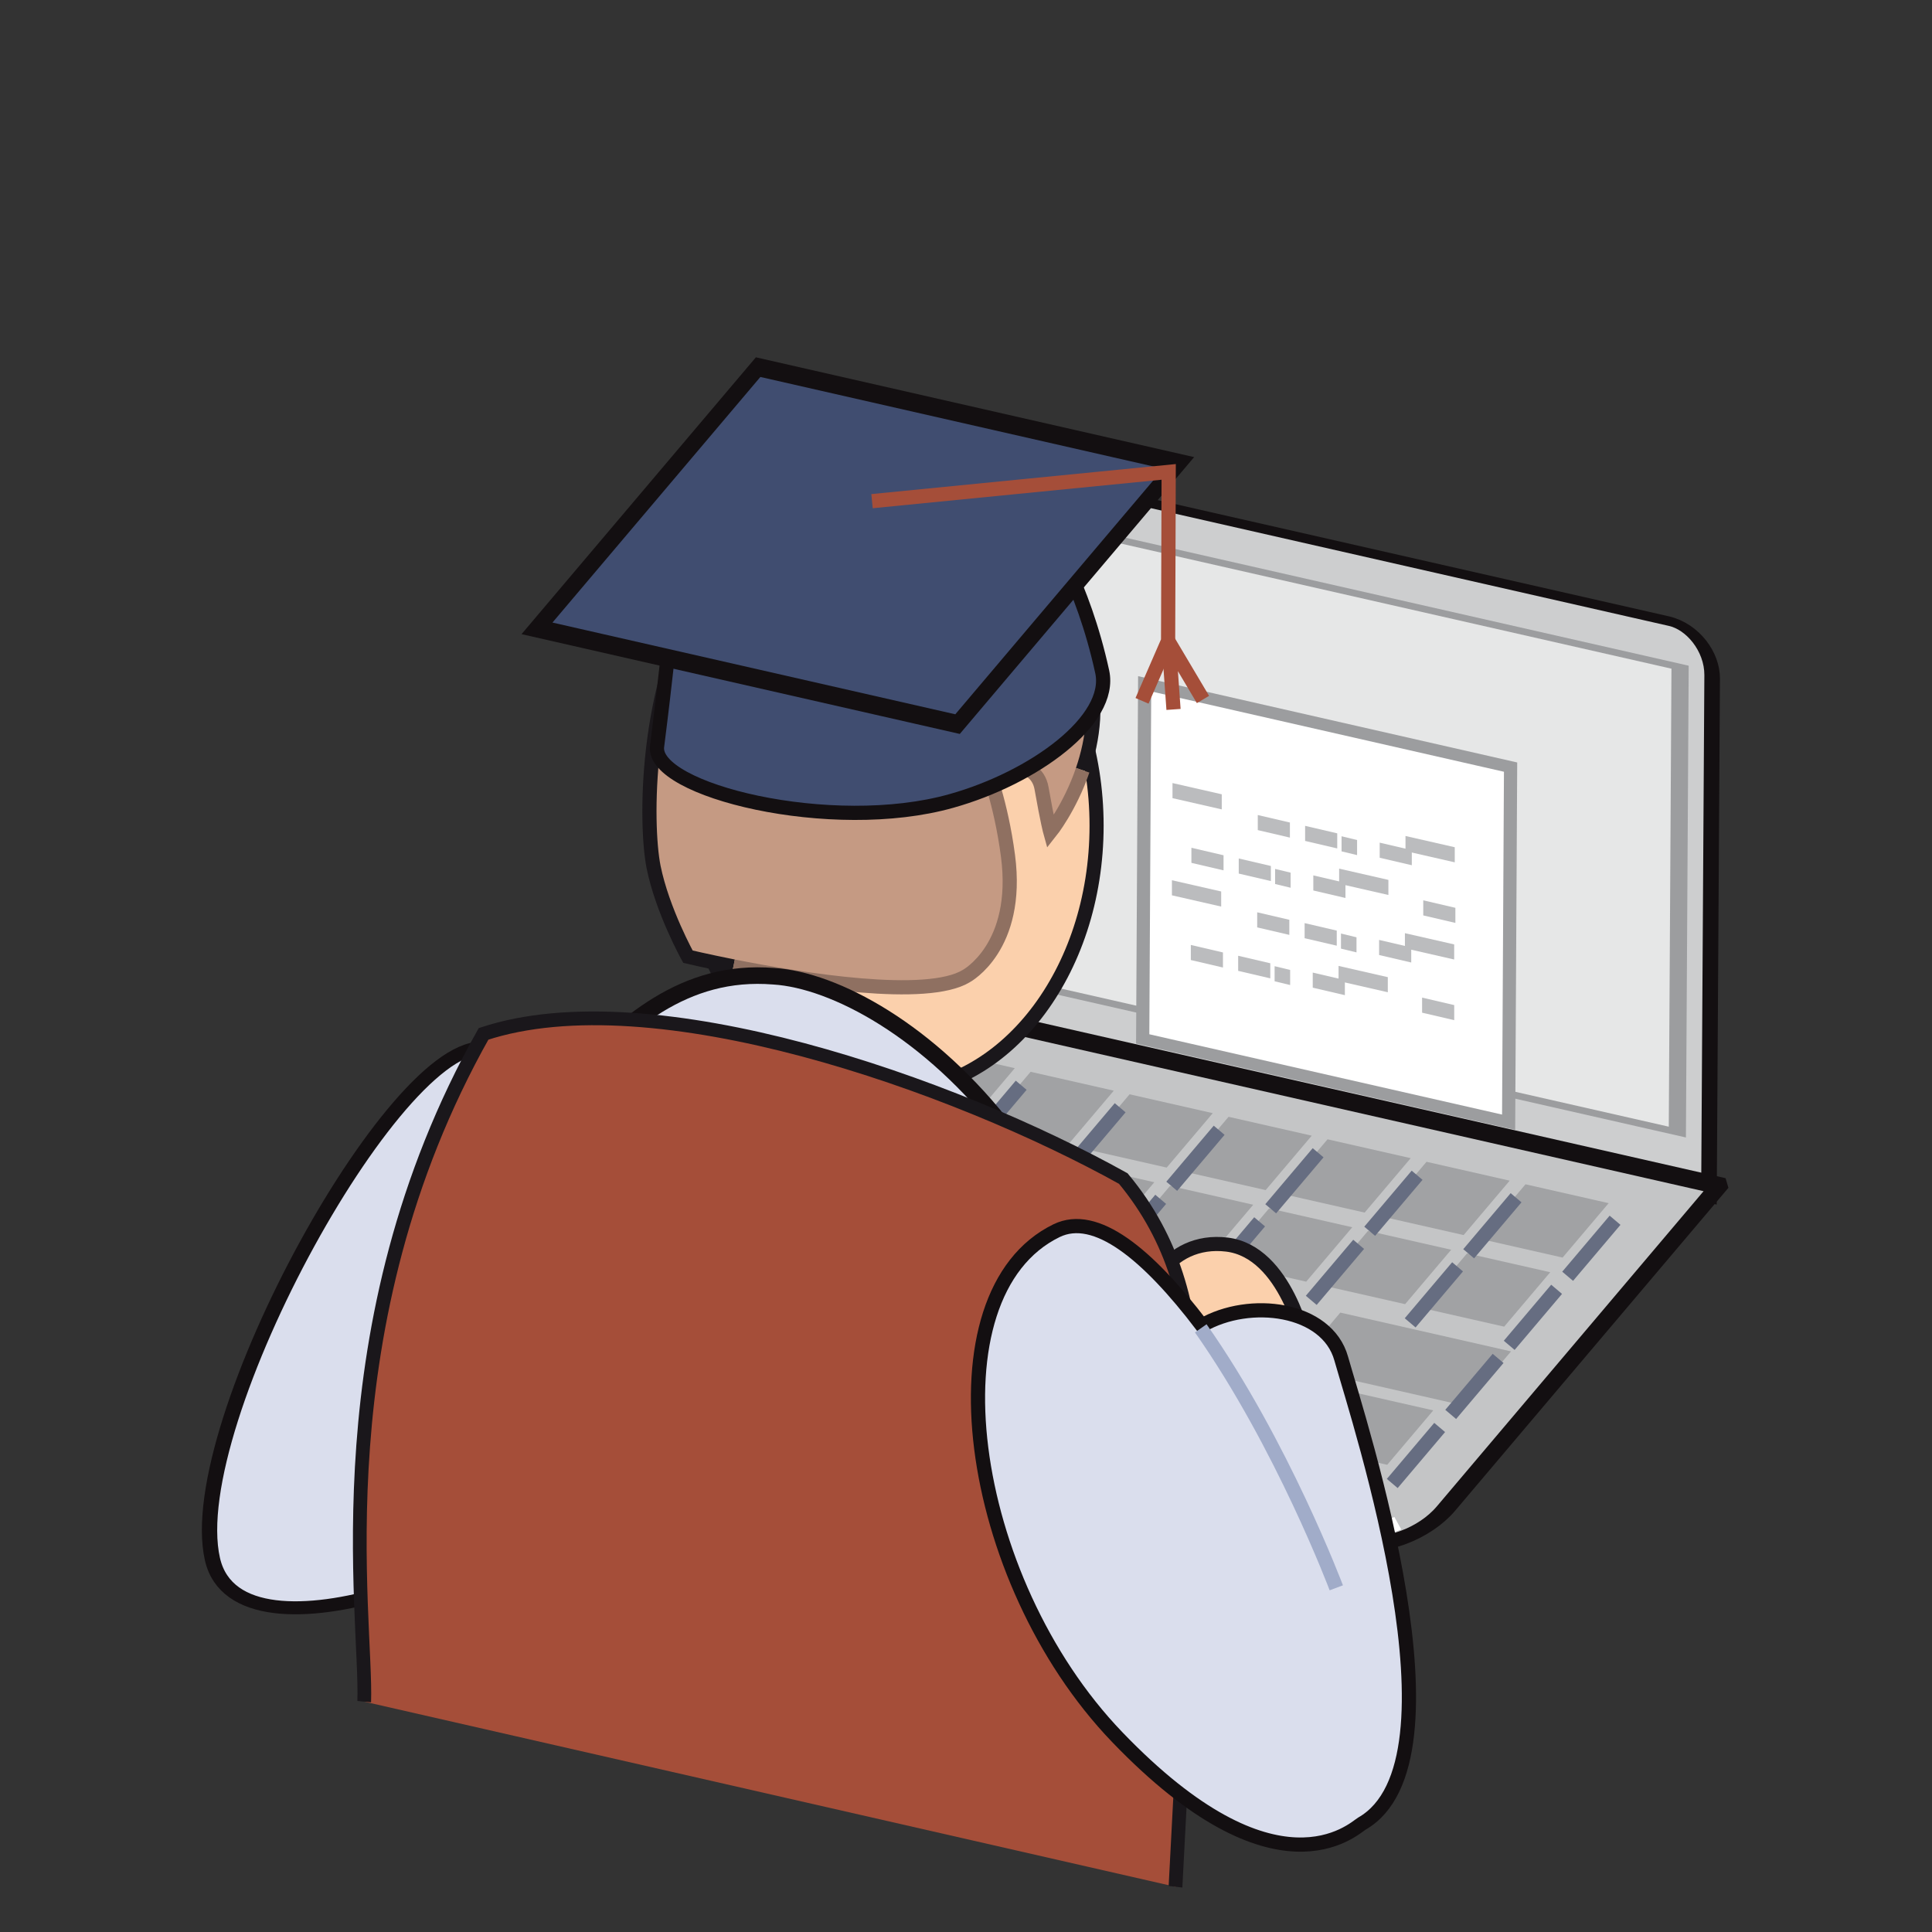 <?xml version="1.0" encoding="UTF-8" standalone="no"?>
<!DOCTYPE svg PUBLIC "-//W3C//DTD SVG 1.1//EN" "http://www.w3.org/Graphics/SVG/1.1/DTD/svg11.dtd">
<svg width="200px" height="200px" viewBox="0 0 200 200" version="1.1" xmlns="http://www.w3.org/2000/svg" xmlns:xlink="http://www.w3.org/1999/xlink" xml:space="preserve" xmlns:serif="http://www.serif.com/" style="fill-rule:evenodd;clip-rule:evenodd;stroke-miterlimit:3.864;">
    <rect x="0" y="0" width="200" height="200" fill="#333333" stroke="none"/>
    <g transform="matrix(1,0,0,1,-5828.96,-1702.99)">
        <g transform="matrix(0.679,0,0,0.679,1997.97,639.887)">
            <g transform="matrix(5.283,1.201,-0.02,3.24,-16543.4,-3310.03)">
                <path d="M4248.68,-38.193C4248.68,-39.385 4248.11,-40.352 4247.42,-40.352L4226.92,-40.352C4226.23,-40.352 4225.66,-39.385 4225.66,-38.193L4225.66,-13.672L4248.68,-13.672L4248.68,-38.193Z" style="fill:rgb(205,206,207);stroke:rgb(19,15,17);stroke-width:0.45px;"/>
            </g>
            <g transform="matrix(4.678,1.063,-0.011,1.876,-13977.6,-2756.46)">
                <rect x="4225.66" y="-49.294" width="23.016" height="37.781" style="fill:rgb(230,231,231);"/>
                <rect x="4225.66" y="-49.294" width="23.016" height="37.781" style="fill:none;stroke:rgb(156,157,159);stroke-width:0.56px;"/>
            </g>
            <g transform="matrix(1.598,0.363,-1.107,1.308,-1397.47,157.211)">
                <path d="M4538.44,-44.495L4462.41,-44.495L4462.41,-6.864C4462.41,-3.937 4464.61,-1.562 4467.32,-1.562L4533.52,-1.562C4536.24,-1.562 4538.44,-3.937 4538.44,-6.864L4538.44,-44.495Z" style="fill:rgb(196,197,198);"/>
                <g>
                    <clipPath id="_clip1">
                        <path d="M4538.44,-44.495L4462.41,-44.495L4462.41,-6.864C4462.41,-3.937 4464.61,-1.562 4467.32,-1.562L4533.52,-1.562C4536.24,-1.562 4538.44,-3.937 4538.44,-6.864L4538.44,-44.495Z"/>
                    </clipPath>
                    <g clip-path="url(#_clip1)">
                        <g transform="matrix(0.86,-0.239,0.728,1.051,-0.12,5.154)">
                            <path d="M4362.02,976.637C4362.02,976.637 4356.37,982.941 4361.34,984.073C4366.31,985.2 4419.82,997.465 4424.53,998.434C4427.48,999.042 4429.13,998.135 4429.13,998.135" style="fill:none;stroke:white;stroke-width:1.32px;stroke-linejoin:bevel;"/>
                        </g>
                    </g>
                </g>
                <path d="M4538.44,-44.495L4462.41,-44.495L4462.41,-6.864C4462.41,-3.937 4464.61,-1.562 4467.32,-1.562L4533.52,-1.562C4536.24,-1.562 4538.44,-3.937 4538.44,-6.864L4538.44,-44.495Z" style="fill:none;stroke:rgb(19,15,17);stroke-width:1.76px;stroke-linejoin:bevel;"/>
            </g>
            <g transform="matrix(1.639,0,0,1.639,-1400.21,163.599)">
                <g transform="matrix(0.476,0.108,-0.728,0.86,2259.89,530.854)">
                    <rect x="4488.29" y="-35.694" width="16.253" height="5.886" style="fill:rgb(161,162,164);"/>
                </g>
                <g transform="matrix(1,0,0,1,0.532,0)">
                    <path d="M4425.69,993.448L4430.1,988.237" style="fill:none;stroke:rgb(102,109,129);stroke-width:1.32px;stroke-linejoin:bevel;"/>
                </g>
            </g>
            <g transform="matrix(1.639,0,0,1.639,-1415.3,160.17)">
                <g transform="matrix(0.476,0.108,-0.728,0.86,2259.89,530.854)">
                    <rect x="4488.29" y="-35.694" width="16.253" height="5.886" style="fill:rgb(161,162,164);"/>
                </g>
                <g transform="matrix(1,0,0,1,0.633,0.201)">
                    <path d="M4425.69,993.448L4430.1,988.237" style="fill:none;stroke:rgb(102,109,129);stroke-width:1.32px;stroke-linejoin:bevel;"/>
                </g>
            </g>
            <g transform="matrix(1.639,0,0,1.639,-1430.5,156.715)">
                <g transform="matrix(1.586,0.36,-0.728,0.86,-2739.18,-605.482)">
                    <rect x="4488.29" y="-35.694" width="16.253" height="5.886" style="fill:rgb(161,162,164);"/>
                </g>
                <g transform="matrix(1,0,0,1,0.633,0.101)">
                    <path d="M4425.69,993.448L4430.1,988.237" style="fill:none;stroke:rgb(102,109,129);stroke-width:1.32px;stroke-linejoin:bevel;"/>
                </g>
            </g>
            <g transform="matrix(1.639,0,0,1.639,-1475.66,146.449)">
                <g transform="matrix(0.476,0.108,-0.728,0.86,2259.89,530.854)">
                    <rect x="4488.29" y="-35.694" width="16.253" height="5.886" style="fill:rgb(161,162,164);"/>
                </g>
                <g transform="matrix(1,0,0,1,0.884,0.093)">
                    <path d="M4425.69,993.448L4430.1,988.237" style="fill:none;stroke:rgb(102,109,129);stroke-width:1.32px;stroke-linejoin:bevel;"/>
                </g>
            </g>
            <g transform="matrix(1.639,0,0,1.639,-1490.75,143.019)">
                <g transform="matrix(0.476,0.108,-0.728,0.86,2259.89,530.854)">
                    <rect x="4488.29" y="-35.694" width="16.253" height="5.886" style="fill:rgb(161,162,164);"/>
                </g>
                <g transform="matrix(1,0,0,1,0.632,0.099)">
                    <path d="M4425.69,993.448L4430.1,988.237" style="fill:none;stroke:rgb(102,109,129);stroke-width:1.32px;stroke-linejoin:bevel;"/>
                </g>
            </g>
            <g transform="matrix(1.639,0,0,1.639,-1391.3,153.069)">
                <g transform="matrix(0.977,0.222,-0.728,0.86,4.909,18.274)">
                    <rect x="4488.29" y="-35.694" width="16.253" height="5.886" style="fill:rgb(161,162,164);"/>
                </g>
                <g transform="matrix(1,0,0,1,0.532,0)">
                    <path d="M4425.69,993.448L4430.1,988.237" style="fill:none;stroke:rgb(102,109,129);stroke-width:1.32px;stroke-linejoin:bevel;"/>
                </g>
            </g>
            <g transform="matrix(1.639,0,0,1.639,-1421.48,146.208)">
                <g transform="matrix(0.476,0.108,-0.728,0.86,2259.89,530.854)">
                    <rect x="4488.29" y="-35.694" width="16.253" height="5.886" style="fill:rgb(161,162,164);"/>
                </g>
                <g transform="matrix(1,0,0,1,0.532,0)">
                    <path d="M4425.69,993.448L4430.1,988.237" style="fill:none;stroke:rgb(102,109,129);stroke-width:1.32px;stroke-linejoin:bevel;"/>
                </g>
            </g>
            <g transform="matrix(1.639,0,0,1.639,-1436.57,142.779)">
                <g transform="matrix(0.476,0.108,-0.728,0.86,2259.89,530.854)">
                    <rect x="4488.29" y="-35.694" width="16.253" height="5.886" style="fill:rgb(161,162,164);"/>
                </g>
                <g transform="matrix(1,0,0,1,0.532,0)">
                    <path d="M4425.69,993.448L4430.1,988.237" style="fill:none;stroke:rgb(102,109,129);stroke-width:1.32px;stroke-linejoin:bevel;"/>
                </g>
            </g>
            <g transform="matrix(1.639,0,0,1.639,-1451.66,139.348)">
                <g transform="matrix(0.476,0.108,-0.728,0.86,2259.89,530.854)">
                    <rect x="4488.29" y="-35.694" width="16.253" height="5.886" style="fill:rgb(161,162,164);"/>
                </g>
                <g transform="matrix(1,0,0,1,0.532,0)">
                    <path d="M4425.69,993.448L4430.1,988.237" style="fill:none;stroke:rgb(102,109,129);stroke-width:1.32px;stroke-linejoin:bevel;"/>
                </g>
            </g>
            <g transform="matrix(1.639,0,0,1.639,-1466.75,135.918)">
                <g transform="matrix(0.476,0.108,-0.728,0.86,2259.89,530.854)">
                    <rect x="4488.29" y="-35.694" width="16.253" height="5.886" style="fill:rgb(161,162,164);"/>
                </g>
                <g transform="matrix(1,0,0,1,0.532,0)">
                    <path d="M4425.69,993.448L4430.1,988.237" style="fill:none;stroke:rgb(102,109,129);stroke-width:1.32px;stroke-linejoin:bevel;"/>
                </g>
            </g>
            <g transform="matrix(1.639,0,0,1.639,-1481.84,132.488)">
                <g transform="matrix(0.476,0.108,-0.728,0.86,2259.89,530.854)">
                    <rect x="4488.29" y="-35.694" width="16.253" height="5.886" style="fill:rgb(161,162,164);"/>
                </g>
                <g transform="matrix(1,0,0,1,0.532,0)">
                    <path d="M4425.69,993.448L4430.1,988.237" style="fill:none;stroke:rgb(102,109,129);stroke-width:1.32px;stroke-linejoin:bevel;"/>
                </g>
            </g>
            <g transform="matrix(1.639,0,0,1.639,-1382.38,142.537)">
                <g transform="matrix(0.476,0.108,-0.728,0.86,2259.89,530.854)">
                    <rect x="4488.29" y="-35.694" width="16.253" height="5.886" style="fill:rgb(161,162,164);"/>
                </g>
                <g transform="matrix(1,0,0,1,0.532,0)">
                    <path d="M4425.69,993.448L4430.1,988.237" style="fill:none;stroke:rgb(102,109,129);stroke-width:1.32px;stroke-linejoin:bevel;"/>
                </g>
            </g>
            <g transform="matrix(1.639,0,0,1.639,-1397.48,139.108)">
                <g transform="matrix(0.476,0.108,-0.728,0.86,2259.89,530.854)">
                    <rect x="4488.29" y="-35.694" width="16.253" height="5.886" style="fill:rgb(161,162,164);"/>
                </g>
                <g transform="matrix(1,0,0,1,0.532,0)">
                    <path d="M4425.69,993.448L4430.1,988.237" style="fill:none;stroke:rgb(102,109,129);stroke-width:1.32px;stroke-linejoin:bevel;"/>
                </g>
            </g>
            <g transform="matrix(1.639,0,0,1.639,-1412.56,135.678)">
                <g transform="matrix(0.476,0.108,-0.728,0.86,2259.89,530.854)">
                    <rect x="4488.29" y="-35.694" width="16.253" height="5.886" style="fill:rgb(161,162,164);"/>
                </g>
                <g transform="matrix(1,0,0,1,0.532,0)">
                    <path d="M4425.69,993.448L4430.1,988.237" style="fill:none;stroke:rgb(102,109,129);stroke-width:1.32px;stroke-linejoin:bevel;"/>
                </g>
            </g>
            <g transform="matrix(1.639,0,0,1.639,-1427.66,132.247)">
                <g transform="matrix(0.476,0.108,-0.728,0.86,2259.89,530.854)">
                    <rect x="4488.29" y="-35.694" width="16.253" height="5.886" style="fill:rgb(161,162,164);"/>
                </g>
                <g transform="matrix(1,0,0,1,0.532,0)">
                    <path d="M4425.69,993.448L4430.1,988.237" style="fill:none;stroke:rgb(102,109,129);stroke-width:1.32px;stroke-linejoin:bevel;"/>
                </g>
            </g>
            <g transform="matrix(1.639,0,0,1.639,-1442.74,128.817)">
                <g transform="matrix(0.476,0.108,-0.728,0.86,2259.89,530.854)">
                    <rect x="4488.29" y="-35.694" width="16.253" height="5.886" style="fill:rgb(161,162,164);"/>
                </g>
                <g transform="matrix(1,0,0,1,0.532,0)">
                    <path d="M4425.69,993.448L4430.1,988.237" style="fill:none;stroke:rgb(102,109,129);stroke-width:1.32px;stroke-linejoin:bevel;"/>
                </g>
            </g>
            <g transform="matrix(1.639,0,0,1.639,-1457.83,125.387)">
                <g transform="matrix(0.476,0.108,-0.728,0.86,2259.89,530.854)">
                    <rect x="4488.29" y="-35.694" width="16.253" height="5.886" style="fill:rgb(161,162,164);"/>
                </g>
                <g transform="matrix(1,0,0,1,0.532,0)">
                    <path d="M4425.69,993.448L4430.1,988.237" style="fill:none;stroke:rgb(102,109,129);stroke-width:1.32px;stroke-linejoin:bevel;"/>
                </g>
            </g>
            <g transform="matrix(1.639,0,0,1.639,-1472.92,121.957)">
                <g transform="matrix(0.476,0.108,-0.728,0.86,2259.89,530.854)">
                    <rect x="4488.29" y="-35.694" width="16.253" height="5.886" style="fill:rgb(161,162,164);"/>
                </g>
                <g transform="matrix(1,0,0,1,0.532,0)">
                    <path d="M4425.69,993.448L4430.1,988.237" style="fill:none;stroke:rgb(102,109,129);stroke-width:1.32px;stroke-linejoin:bevel;"/>
                </g>
            </g>
            <g transform="matrix(1.639,0,0,1.639,-1373.47,132.007)">
                <g transform="matrix(0.476,0.108,-0.728,0.86,2259.89,530.854)">
                    <rect x="4488.29" y="-35.694" width="16.253" height="5.886" style="fill:rgb(161,162,164);"/>
                </g>
                <g transform="matrix(1,0,0,1,0.532,0)">
                    <path d="M4425.69,993.448L4430.1,988.237" style="fill:none;stroke:rgb(102,109,129);stroke-width:1.32px;stroke-linejoin:bevel;"/>
                </g>
            </g>
            <g transform="matrix(1.639,0,0,1.639,-1388.56,128.576)">
                <g transform="matrix(0.476,0.108,-0.728,0.86,2259.89,530.854)">
                    <rect x="4488.29" y="-35.694" width="16.253" height="5.886" style="fill:rgb(161,162,164);"/>
                </g>
                <g transform="matrix(1,0,0,1,0.532,0)">
                    <path d="M4425.69,993.448L4430.1,988.237" style="fill:none;stroke:rgb(102,109,129);stroke-width:1.32px;stroke-linejoin:bevel;"/>
                </g>
            </g>
            <g transform="matrix(1.639,0,0,1.639,-1403.65,125.146)">
                <g transform="matrix(0.476,0.108,-0.728,0.86,2259.89,530.854)">
                    <rect x="4488.29" y="-35.694" width="16.253" height="5.886" style="fill:rgb(161,162,164);"/>
                </g>
                <g transform="matrix(1,0,0,1,0.532,0)">
                    <path d="M4425.69,993.448L4430.1,988.237" style="fill:none;stroke:rgb(102,109,129);stroke-width:1.32px;stroke-linejoin:bevel;"/>
                </g>
            </g>
            <g transform="matrix(1.639,0,0,1.639,-1418.74,121.717)">
                <g transform="matrix(0.476,0.108,-0.728,0.86,2259.89,530.854)">
                    <rect x="4488.29" y="-35.694" width="16.253" height="5.886" style="fill:rgb(161,162,164);"/>
                </g>
                <g transform="matrix(1,0,0,1,0.532,0)">
                    <path d="M4425.69,993.448L4430.1,988.237" style="fill:none;stroke:rgb(102,109,129);stroke-width:1.32px;stroke-linejoin:bevel;"/>
                </g>
            </g>
            <g transform="matrix(1.639,0,0,1.639,-1433.83,118.286)">
                <g transform="matrix(0.476,0.108,-0.728,0.86,2259.89,530.854)">
                    <rect x="4488.29" y="-35.694" width="16.253" height="5.886" style="fill:rgb(161,162,164);"/>
                </g>
                <g transform="matrix(1,0,0,1,0.532,0)">
                    <path d="M4425.69,993.448L4430.1,988.237" style="fill:none;stroke:rgb(102,109,129);stroke-width:1.32px;stroke-linejoin:bevel;"/>
                </g>
            </g>
            <g transform="matrix(1.639,0,0,1.639,-1448.92,114.856)">
                <g transform="matrix(0.476,0.108,-0.728,0.86,2259.89,530.854)">
                    <rect x="4488.29" y="-35.694" width="16.253" height="5.886" style="fill:rgb(161,162,164);"/>
                </g>
                <g transform="matrix(1,0,0,1,0.532,0)">
                    <path d="M4425.69,993.448L4430.1,988.237" style="fill:none;stroke:rgb(102,109,129);stroke-width:1.32px;stroke-linejoin:bevel;"/>
                </g>
            </g>
            <g transform="matrix(1.639,0,0,1.639,-1464.01,111.426)">
                <g transform="matrix(0.476,0.108,-0.728,0.86,2259.89,530.854)">
                    <rect x="4488.29" y="-35.694" width="16.253" height="5.886" style="fill:rgb(161,162,164);"/>
                </g>
                <g transform="matrix(1,0,0,1,0.532,0)">
                    <path d="M4425.69,993.448L4430.1,988.237" style="fill:none;stroke:rgb(102,109,129);stroke-width:1.32px;stroke-linejoin:bevel;"/>
                </g>
            </g>
        </g>
        <g transform="matrix(0,3.648,3.648,0,5921.13,1767.11)">
            <ellipse cx="5.853" cy="-0.001" rx="7.546" ry="5.853" style="fill:rgb(251,208,172);stroke:rgb(26,23,27);stroke-width:0.4px;"/>
        </g>
        <g transform="matrix(1.223,0,0,1.223,4551.77,789.189)">
            <path d="M1126.11,829.792C1126.11,829.792 1130.64,827.352 1129.63,819.628C1129.04,815.115 1127.81,812.034 1127.81,812.034C1127.81,812.034 1131.98,811.065 1132.47,813.904C1132.97,816.749 1133.21,817.611 1133.21,817.611C1133.21,817.611 1138.65,810.806 1136.24,803.048C1131.67,788.332 1119.43,794.085 1119.43,794.085C1119.43,794.085 1110.66,785.814 1103.79,797.132C1099.05,804.913 1098.9,816.856 1099.63,820.563C1100.38,824.27 1102.54,828.158 1102.54,828.158C1102.54,828.158 1121.42,832.659 1126.11,829.792Z" style="fill:rgb(197,154,131);"/>
        </g>
        <g transform="matrix(1.223,0,0,1.223,4551.77,789.189)">
            <path d="M1135.95,812.377C1136.83,809.808 1137.32,806.524 1136.24,803.048C1131.67,788.332 1119.43,794.085 1119.43,794.085C1119.43,794.085 1110.54,786.158 1103.65,797.482C1098.92,805.256 1098.9,816.856 1099.63,820.563C1100.38,824.27 1102.54,828.158 1102.54,828.158C1102.54,828.158 1104.08,828.524 1106.39,828.986" style="fill:none;stroke:rgb(26,23,27);stroke-width:1.2px;"/>
        </g>
        <g transform="matrix(1.223,0,0,1.223,4551.77,789.189)">
            <path d="M1106.39,828.986C1112.17,830.13 1122.76,831.842 1126.11,829.792C1126.11,829.792 1130.64,827.352 1129.63,819.628C1129.04,815.115 1127.81,812.034 1127.81,812.034C1127.81,812.034 1131.98,811.065 1132.47,813.904C1132.97,816.749 1133.21,817.611 1133.21,817.611C1133.21,817.611 1134.87,815.538 1135.95,812.377" style="fill:none;stroke:rgb(143,112,97);stroke-width:1.2px;"/>
        </g>
        <g transform="matrix(1.023,0,0,0.868,4095.73,798.146)">
            <path d="M1743.82,1167.59C1735.1,1164.5 1712.64,1212.27 1715.76,1228.4C1718.46,1242.34 1748.96,1227.64 1748.69,1220.78C1748.42,1213.93 1748.91,1169.4 1743.82,1167.59Z" style="fill:rgb(218,222,237);stroke:rgb(19,15,17);stroke-width:1.55px;"/>
        </g>
        <g transform="matrix(-167.095,-38.577,-38.577,167.095,5955.89,1884.03)">
            <path d="M0.479,-0.301C0.533,-0.214 0.557,-0.158 0.519,-0.003C0.435,0.158 0.05,0.05 0.072,-0.074C0.118,-0.326 0.299,-0.405 0.371,-0.393C0.425,-0.385 0.452,-0.345 0.479,-0.301Z" style="fill:rgb(218,222,237);fill-rule:nonzero;stroke:rgb(19,15,17);stroke-width:0.01px;"/>
        </g>
        <g transform="matrix(1,0,0,1,0.532,0)">
            <path d="M5963.55,1842.16C5963.55,1842.16 5961.58,1832.58 5955.44,1831.83C5949.3,1831.08 5945.75,1837.09 5947.94,1841.83C5950.09,1846.57 5963.55,1842.16 5963.55,1842.16Z" style="fill:rgb(251,208,172);stroke:rgb(26,23,27);stroke-width:1.46px;"/>
        </g>
        <g transform="matrix(1.223,0.076,0,1.223,4013.44,800.828)">
            <path d="M1515.31,787.532C1515.56,780.349 1511.46,756.017 1525.41,730.383C1539.74,724.755 1565.19,732.163 1579.56,739.262C1588.24,749.155 1584.83,761.904 1585.37,772.293L1583.98,798.935" style="fill:rgb(165,78,57);fill-rule:nonzero;stroke:rgb(26,23,27);stroke-width:1.16px;"/>
        </g>
        <g transform="matrix(1,0,0,1,0.532,0)">
            <path d="M5967.27,1843.63C5969.24,1850.55 5980.62,1885.36 5969.41,1891.77C5968.51,1892.32 5960.56,1899.98 5944.06,1882.79C5928.39,1866.46 5924.34,1836.95 5937.8,1830.39C5941.86,1828.41 5947.21,1832.79 5952.85,1840.2C5957.8,1837.33 5965.8,1838.36 5967.27,1843.63Z" style="fill:rgb(218,222,237);stroke:rgb(19,15,17);stroke-width:1.47px;"/>
        </g>
        <g transform="matrix(1,0,0,1,0.532,0)">
            <path d="M5952.73,1840.5C5961.18,1852.52 5966.76,1867.36 5966.76,1867.36" style="fill:none;stroke:rgb(161,172,201);stroke-width:1.47px;"/>
        </g>
        <g transform="matrix(0.975,0.222,-0.005,0.908,0.245,47.637)">
            <rect x="6101.8" y="409.184" width="38.852" height="40.486" style="fill:white;stroke:rgb(156,157,159);stroke-width:1.4px;"/>
        </g>
        <g transform="matrix(1,0,0,1,0.532,0)">
            <path d="M5898.03,1766.5C5898.03,1766.5 5897.35,1773.18 5896.45,1780.24C5895.83,1784.79 5914.53,1789.41 5926.93,1785.9C5935.44,1783.51 5943.61,1777.55 5942.53,1772.54C5940.51,1763.27 5936.79,1757.74 5936.79,1757.74" style="fill:rgb(64,77,112);stroke:rgb(19,15,17);stroke-width:1.47px;"/>
        </g>
        <g transform="matrix(0.975,0.222,-0.728,0.86,10.97,-2.576)">
            <rect x="6339.55" y="390.921" width="44.652" height="31.443" style="fill:rgb(64,77,112);stroke:rgb(19,15,17);stroke-width:1.88px;"/>
        </g>
        <g transform="matrix(1,0,0,1,0.532,0)">
            <path d="M5918.7,1754.87L5949.41,1751.84L5949.35,1769.33L5946.65,1775.54" style="fill:none;stroke:rgb(165,78,57);stroke-width:1.47px;"/>
        </g>
        <g transform="matrix(1,0,0,1,0.532,0)">
            <path d="M5952.96,1775.4L5949.41,1769.42L5949.91,1776.43" style="fill:none;stroke:rgb(165,78,57);stroke-width:1.47px;"/>
        </g>
        <g transform="matrix(1,0,0,1,-38.681,-104.144)">
            <g transform="matrix(0.092,0.021,-0,0.021,5549.77,1790.62)">
                <rect x="4774.43" y="-127.971" width="55.431" height="74.383" style="fill:rgb(187,188,190);"/>
            </g>
            <g transform="matrix(0.092,0.021,-0,0.021,5549.71,1800.68)">
                <rect x="4774.43" y="-127.971" width="55.431" height="74.383" style="fill:rgb(187,188,190);"/>
            </g>
            <g transform="matrix(0.092,0.021,-0,0.021,5573.89,1796.1)">
                <rect x="4774.43" y="-127.971" width="55.431" height="74.383" style="fill:rgb(187,188,190);"/>
            </g>
            <g transform="matrix(0.092,0.021,-0,0.021,5573.83,1806.16)">
                <rect x="4774.43" y="-127.971" width="55.431" height="74.383" style="fill:rgb(187,188,190);"/>
            </g>
            <g transform="matrix(0.092,0.021,-0,0.021,5567.02,1799.48)">
                <rect x="4774.43" y="-127.971" width="55.431" height="74.383" style="fill:rgb(187,188,190);"/>
            </g>
            <g transform="matrix(0.092,0.021,-0,0.021,5566.96,1809.55)">
                <rect x="4774.43" y="-127.971" width="55.431" height="74.383" style="fill:rgb(187,188,190);"/>
            </g>
            <g transform="matrix(0.06,0.014,-0,0.021,5711.38,1827.35)">
                <rect x="4774.43" y="-127.971" width="55.431" height="74.383" style="fill:rgb(187,188,190);"/>
            </g>
            <g transform="matrix(0.06,0.014,-0,0.021,5711.32,1837.42)">
                <rect x="4774.43" y="-127.971" width="55.431" height="74.383" style="fill:rgb(187,188,190);"/>
            </g>
            <g transform="matrix(0.06,0.014,-0,0.021,5704.51,1830.74)">
                <rect x="4774.43" y="-127.971" width="55.431" height="74.383" style="fill:rgb(187,188,190);"/>
            </g>
            <g transform="matrix(0.06,0.014,-0,0.021,5704.45,1840.8)">
                <rect x="4774.43" y="-127.971" width="55.431" height="74.383" style="fill:rgb(187,188,190);"/>
            </g>
            <g transform="matrix(0.06,0.014,-0,0.021,5724,1830.21)">
                <rect x="4774.43" y="-127.971" width="55.431" height="74.383" style="fill:rgb(187,188,190);"/>
            </g>
            <g transform="matrix(0.06,0.014,-0,0.021,5723.94,1840.28)">
                <rect x="4774.43" y="-127.971" width="55.431" height="74.383" style="fill:rgb(187,188,190);"/>
            </g>
            <g transform="matrix(0.06,0.014,-0,0.021,5717.13,1833.6)">
                <rect x="4774.43" y="-127.971" width="55.431" height="74.383" style="fill:rgb(187,188,190);"/>
            </g>
            <g transform="matrix(0.06,0.014,-0,0.021,5717.07,1843.66)">
                <rect x="4774.43" y="-127.971" width="55.431" height="74.383" style="fill:rgb(187,188,190);"/>
            </g>
            <g transform="matrix(0.06,0.014,-0,0.021,5716.28,1828.47)">
                <rect x="4774.43" y="-127.971" width="55.431" height="74.383" style="fill:rgb(187,188,190);"/>
            </g>
            <g transform="matrix(0.06,0.014,-0,0.021,5716.23,1838.54)">
                <rect x="4774.43" y="-127.971" width="55.431" height="74.383" style="fill:rgb(187,188,190);"/>
            </g>
            <g transform="matrix(0.06,0.014,-0,0.021,5709.41,1831.85)">
                <rect x="4774.43" y="-127.971" width="55.431" height="74.383" style="fill:rgb(187,188,190);"/>
            </g>
            <g transform="matrix(0.06,0.014,-0,0.021,5709.35,1841.92)">
                <rect x="4774.43" y="-127.971" width="55.431" height="74.383" style="fill:rgb(187,188,190);"/>
            </g>
            <g transform="matrix(0.06,0.014,-0,0.021,5728.51,1836.18)">
                <rect x="4774.43" y="-127.971" width="55.431" height="74.383" style="fill:rgb(187,188,190);"/>
            </g>
            <g transform="matrix(0.06,0.014,-0,0.021,5728.39,1846.25)">
                <rect x="4774.43" y="-127.971" width="55.431" height="74.383" style="fill:rgb(187,188,190);"/>
            </g>
            <g transform="matrix(0.029,0.007,-0,0.021,5868.06,1862.97)">
                <rect x="4774.43" y="-127.971" width="55.431" height="74.383" style="fill:rgb(187,188,190);"/>
            </g>
            <g transform="matrix(0.029,0.007,-0,0.021,5868,1873.04)">
                <rect x="4774.43" y="-127.971" width="55.431" height="74.383" style="fill:rgb(187,188,190);"/>
            </g>
            <g transform="matrix(0.029,0.007,-0,0.021,5861.18,1866.35)">
                <rect x="4774.43" y="-127.971" width="55.431" height="74.383" style="fill:rgb(187,188,190);"/>
            </g>
            <g transform="matrix(0.029,0.007,-0,0.021,5861.13,1876.42)">
                <rect x="4774.43" y="-127.971" width="55.431" height="74.383" style="fill:rgb(187,188,190);"/>
            </g>
        </g>
    </g>
</svg>
